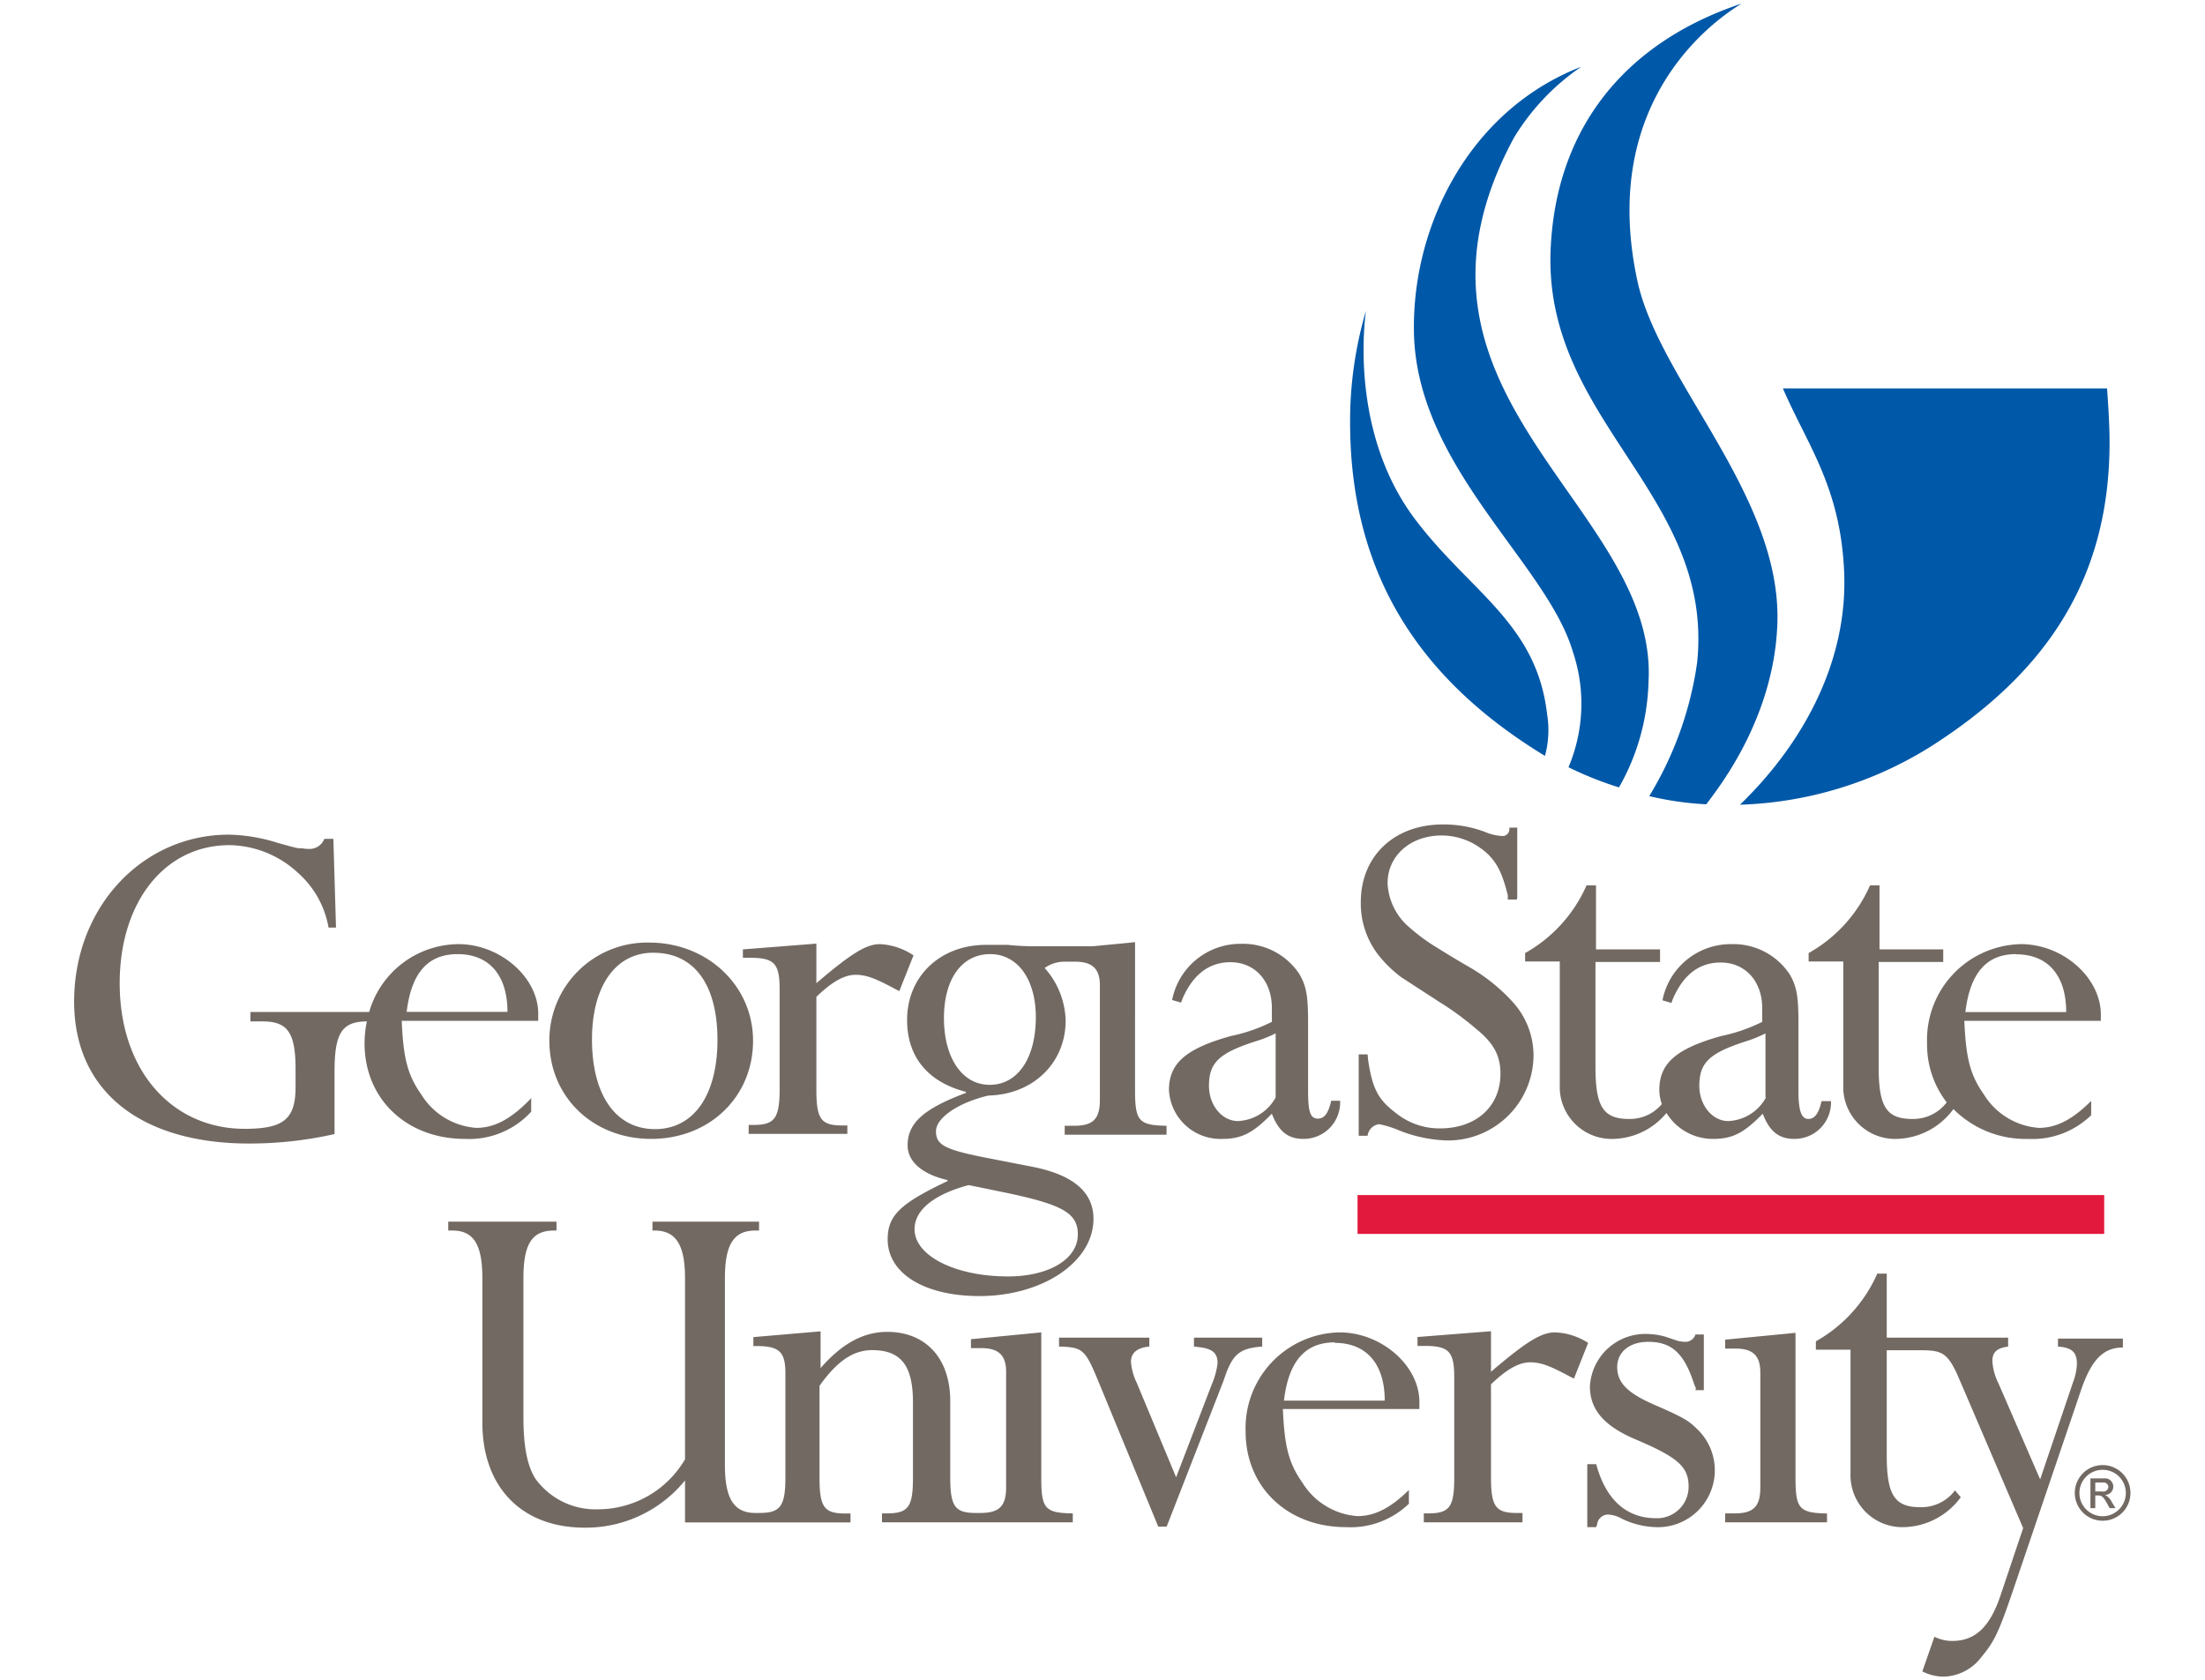 <svg id="institutions" xmlns="http://www.w3.org/2000/svg" width="210" height="160" viewBox="0 0 210 160"><defs><style>.cls-1{fill:#726963;}.cls-2{fill:#e2183d;}.cls-3{fill:#0058a8;}</style></defs><title>inst_gsu</title><path class="cls-1" d="M77.71,93.68c3.4-2.9,4.8-3.75,6.1-3.75A6.23,6.23,0,0,1,87,91l-1.35,3.4-0.4-.2c-1.85-1-2.75-1.35-3.75-1.35s-2.15.55-3.75,2.1v8.85c0,2.8.45,3.4,2.45,3.4h0.5V108h-9.4v-0.85h0.45c2,0,2.5-.6,2.5-3.4V94.23c0-2.45-.5-3-2.8-3h-0.7V90.43l7-.55v3.8Z"/><path class="cls-1" d="M144.45,85.68H143.6l0-.4c-0.55-2.25-1.15-3.4-2.4-4.35a6.36,6.36,0,0,0-3.9-1.35c-3,0-5.15,1.95-5.15,4.55a5.86,5.86,0,0,0,1.85,4,18.91,18.91,0,0,0,2.4,1.85c0.65,0.4,1.75,1.1,3.3,2a17.26,17.26,0,0,1,4.45,3.55,7.59,7.59,0,0,1,1.9,4.95,8.15,8.15,0,0,1-8.15,8.15,13.35,13.35,0,0,1-4.75-1,9.4,9.4,0,0,0-1.8-.55,1.25,1.25,0,0,0-1.1,1.1h-0.85v-7.75h0.85l0.05,0.55c0.4,2.7.95,3.75,2.6,5a6.59,6.59,0,0,0,4.25,1.5c3.45,0,5.75-2.1,5.75-5.2,0-1.75-.65-2.95-2.4-4.35a27.42,27.42,0,0,0-3.35-2.45c-1.85-1.2-3-1.95-3.7-2.4a12,12,0,0,1-2-1.9,8,8,0,0,1-1.85-5.25c0-4.4,3.2-7.4,7.8-7.4a11.07,11.07,0,0,1,4,.7,4.9,4.9,0,0,0,1.65.4,0.65,0.65,0,0,0,.7-0.6,1.14,1.14,0,0,0,0-.2h0.75v6.7Z"/><path class="cls-1" d="M127.63,104.88a3.47,3.47,0,0,1-3.5,3.6c-1.45,0-2.35-.7-3-2.4-1.75,1.8-2.85,2.4-4.7,2.4a4.91,4.91,0,0,1-5.1-4.65c0-2.55,1.6-3.95,5.9-5.15a15.73,15.73,0,0,0,3.9-1.35V96c0-2.55-1.6-4.35-3.95-4.35-2,0-3.55,1.15-4.55,3.45l-0.15.4-0.85-.25a6.62,6.62,0,0,1,6.55-5.35,6.43,6.43,0,0,1,5.55,2.85c0.65,1.1.85,2,.85,4.55v6.6c0,2,.2,2.65.95,2.65,0.6,0,1-.55,1.25-1.7h0.85Zm-6.14-6.45a12.58,12.58,0,0,1-2.05.8c-3.35,1.1-4.3,2-4.3,4.2,0,1.85,1.25,3.35,2.75,3.35a4.29,4.29,0,0,0,3.6-2.25v-6.1Z"/><path class="cls-1" d="M104.75,94.58v10.2c0,1.8-.65,2.45-2.45,2.45h-0.9v0.85h9.7v-0.85c-2.65-.05-3-0.45-3-3.4V89.74l-4,.39H98.49A23.07,23.07,0,0,1,96,90C95.19,90,94.49,90,93.89,90c-4.35,0-7.5,3-7.5,7.15,0,3.5,1.95,5.9,5.6,6.85v0.1c-4,1.5-5.55,2.85-5.55,5,0,1.55,1.4,2.75,3.8,3.3v0.1c-4.55,2.15-5.7,3.3-5.7,5.55,0,3.25,3.5,5.4,8.75,5.4,6,0,10.85-3.25,10.85-7.35,0-2.6-2-4.25-6-5l-4.1-.8c-4.1-.8-4.9-1.25-4.9-2.55s2.2-2.75,5-3.4c4.25-.1,7.35-3.1,7.35-7.15a7.8,7.8,0,0,0-2-5,3.27,3.27,0,0,1,1.91-.6h1c1.65,0,2.35.7,2.35,2.25v0.85Zm-12,18.4,3.4,0.7c5.1,1.1,6.5,1.9,6.5,3.9,0,2.35-2.75,4-6.65,4-5,0-8.9-1.95-8.9-4.5,0-1.8,1.8-3.3,5.15-4.2Zm1.5-9.65c-2.6,0-4.35-2.55-4.35-6.35s1.75-6.1,4.4-6.1,4.35,2.45,4.35,6C98.65,100.83,96.9,103.33,94.26,103.33Z"/><rect class="cls-2" x="129.29" y="113.83" width="71.11" height="3.7"/><path class="cls-1" d="M173.48,104.88c-0.25,1.15-.65,1.7-1.25,1.7s-0.95-.6-0.95-2.65v-6.6c0-2.55-.2-3.45-0.85-4.55a6.43,6.43,0,0,0-5.55-2.85,6.62,6.62,0,0,0-6.55,5.35l0.85,0.25,0.15-.4c1-2.3,2.5-3.45,4.55-3.45,2.35,0,3.95,1.8,3.95,4.35v1.3a15.72,15.72,0,0,1-3.9,1.35c-4.3,1.2-5.9,2.6-5.9,5.15a4.19,4.19,0,0,0,.24,1.33,3.94,3.94,0,0,1-3.12,1.42c-2.45,0-3.2-1.15-3.2-4.95v-10h6.15V90.43H152v-6.1h-0.9a13.73,13.73,0,0,1-5.85,6.45v0.8h3.3v11.8a4.94,4.94,0,0,0,5.1,5.1,6.74,6.74,0,0,0,5.06-2.47,5.18,5.18,0,0,0,4.47,2.47c1.85,0,2.95-.6,4.7-2.4,0.65,1.7,1.55,2.4,3,2.4a3.47,3.47,0,0,0,3.5-3.6h-0.85Zm-5.29-.35a4.29,4.29,0,0,1-3.6,2.25c-1.5,0-2.75-1.5-2.75-3.35,0-2.2.95-3.1,4.3-4.2a12.58,12.58,0,0,0,2-.8v6.1Z"/><path class="cls-1" d="M99.17,140.76V126.91l-6.7.65v0.85h1c1.65,0,2.35.7,2.35,2.25v11c0,1.8-.65,2.45-2.45,2.45H92.95c-2,0-2.45-.6-2.45-3.4v-7.25c0-4.1-2.35-6.6-6-6.6-2.25,0-4.3,1.1-6.35,3.45v-3.5l-6.4.55v0.85h0.5c2,0.05,2.55.6,2.55,2.6v9.9c0,2.8-.5,3.4-2.5,3.4H71.94c-2,0-2.9-1.3-2.9-4.55V121.76c0-3.25.85-4.55,2.9-4.55h0.35v-0.85H62.14v0.85h0.2c2,0,2.9,1.3,2.9,4.55V139A9.61,9.61,0,0,1,57,143.76a7.07,7.07,0,0,1-6-2.9c-0.8-1.25-1.15-3.15-1.15-5.85V121.76c0-3.25.8-4.55,2.9-4.55H53v-0.85H42.69v0.85h0.4c2,0,2.85,1.3,2.85,4.55v13.75c0,6.15,3.75,10,9.75,10a12.18,12.18,0,0,0,9.55-4.5v4H81v-0.85h-0.5c-2,0-2.45-.6-2.45-3.4V132c1.7-2.4,3.25-3.4,5-3.4,2.75,0,3.9,1.45,3.9,5v7.15c0,2.8-.45,3.4-2.5,3.4H84V145h18.17v-0.85C99.52,144.11,99.17,143.71,99.17,140.76Z"/><path class="cls-1" d="M120.21,128.26c-2,.15-2.7.65-3.4,2.45l-0.3.85-5.4,13.85h-0.8l-5.75-13.95c-1.2-2.9-1.45-3.15-3.7-3.2v-0.85h8.6v0.85c-1.15.1-1.75,0.6-1.75,1.45a5.59,5.59,0,0,0,.55,2l3.75,9,3.4-8.85a7.6,7.6,0,0,0,.55-2c0-1-.5-1.4-1.8-1.55-0.1,0-.25-0.05-0.45-0.05v-0.85h6.5v0.85Z"/><path class="cls-1" d="M161.52,132.26a2.47,2.47,0,0,0-.15-0.35c-0.95-3-2.15-4.1-4.4-4.1-1.75,0-2.95.95-2.95,2.4s0.9,2.45,3.55,3.6,3.25,1.5,4,2.25a5.42,5.42,0,0,1-3.9,9.4,7.94,7.94,0,0,1-3.2-.8,3,3,0,0,0-1.3-.4,1.06,1.06,0,0,0-1.05.85,2,2,0,0,1-.1.35h-0.85v-6h0.85c0.9,3.35,2.85,5.15,5.7,5.15a3,3,0,0,0,3.1-3c0-1.9-1-2.8-5.15-4.55-2.9-1.25-4.25-2.8-4.25-5a5.28,5.28,0,0,1,5.4-5,6.73,6.73,0,0,1,1.75.25l1.2,0.4a3.39,3.39,0,0,0,.7.1,1,1,0,0,0,1-.7h0.8v5.3h-0.8Z"/><path class="cls-1" d="M171,140.76c0,2.95.35,3.35,3,3.4V145h-9.7v-0.85h0.9c1.8,0,2.45-.65,2.45-2.45v-11c0-1.55-.7-2.25-2.35-2.25h-1v-0.85l6.7-.65v13.85Z"/><path class="cls-1" d="M196,127.41v0.85c1.35,0.1,1.8.55,1.8,1.65a5.37,5.37,0,0,1-.35,1.7l-3.15,9.3-3.95-9.1a5.6,5.6,0,0,1-.6-2.15c0-.85.4-1.25,1.5-1.4v-0.85H179.69v-6.1h-0.9a13.73,13.73,0,0,1-5.85,6.45v0.8h3.3v11.8a4.94,4.94,0,0,0,5.1,5.1,6.91,6.91,0,0,0,5.4-2.85l-0.55-.65a4,4,0,0,1-3.3,1.6c-2.45,0-3.2-1.15-3.2-4.95v-10h3.09c2,0,2.6.14,3.55,2.14l0.35,0.8,6,14-2.15,6.4c-1,3-2.4,4.35-4.6,4.35a3.81,3.81,0,0,1-1.7-.4l-1.15,3.3a4.5,4.5,0,0,0,2.05.5,4.66,4.66,0,0,0,3.6-1.9c1.25-1.5,1.65-2.4,3-6.35l6.45-19c1-2.95,2.15-4.1,4-4.1v-0.85H196Z"/><path class="cls-3" d="M130.09,29.61c-0.41,3.08-.89,12.51,4.72,19.9C140,56.37,146.33,59.36,147.34,68a9.39,9.39,0,0,1-.2,4c-11.79-7.17-18.56-17.15-18.56-31.8A37.21,37.21,0,0,1,130.09,29.61Z"/><path class="cls-3" d="M150.61,6.35a21.9,21.9,0,0,0-6.39,6.71C130.88,37.65,158,48.13,157,65a21.43,21.43,0,0,1-2.81,10,33.14,33.14,0,0,1-4.81-1.92A15.52,15.52,0,0,0,149.77,62c-2.52-8.41-14.89-17.54-15.11-30.38C134.48,21.59,139.86,10.53,150.61,6.35Z"/><path class="cls-3" d="M169.8,37h30.87c0.18,2.41.24,4,.24,5.14,0,13.21-6.23,22.1-17.08,29a36.34,36.34,0,0,1-18.12,5.51c5.83-5.63,10.39-13.56,9.91-22.45C175.21,46.28,172.13,42.39,169.8,37Z"/><path class="cls-3" d="M165.87,0.34c-2,1.23-13.68,8.79-9.95,26.31,2,9.59,13.83,20.58,13.35,32.83-0.34,8.81-5.4,15.32-6.77,17.13a29.88,29.88,0,0,1-5.43-.78,33.41,33.41,0,0,0,4.56-12.71c1.67-16.05-14.65-23-13.95-39.37C148.18,12.21,154.75,4.05,165.87.34Z"/><path class="cls-1" d="M199.12,104.9c-1.76,1.75-3.29,2.53-4.94,2.53a6.72,6.72,0,0,1-5.25-3.2c-1.3-1.85-1.7-3.45-1.85-7h13v-0.6c0-3.5-3.6-6.7-7.6-6.7a9.12,9.12,0,0,0-8.95,9.45,9,9,0,0,0,1.87,5.62,4,4,0,0,1-3.28,1.58c-2.45,0-3.2-1.15-3.2-4.95v-10h6.15V90.43H179v-6.1h-0.9a13.73,13.73,0,0,1-5.85,6.45v0.8h3.3v11.8a4.94,4.94,0,0,0,5.1,5.1,6.9,6.9,0,0,0,5.39-2.84,9.69,9.69,0,0,0,7.12,2.84,8,8,0,0,0,6-2.26V104.9Zm-7.09-14c3,0,4.75,2,4.75,5.5h-9.6C187.63,92.63,189.23,90.88,192,90.88Z"/><path class="cls-1" d="M50.63,104.56c-1.9,2-3.51,2.87-5.27,2.87a6.72,6.72,0,0,1-5.25-3.2c-1.3-1.85-1.7-3.45-1.85-7h13v-0.6c0.05-3.5-3.6-6.7-7.6-6.7a8.91,8.91,0,0,0-8.5,6.46H23.85v0.9H25c2.4,0,3.15,1.05,3.15,4.6v1.63c0,3.1-1.15,4-4.85,4-6.85,0-11.9-5.47-11.9-13.87,0-7.75,4.3-13.15,10.45-13.15a9.78,9.78,0,0,1,6.54,2.65,9,9,0,0,1,2.9,5.2H32l-0.25-8.45H30.89a1.51,1.51,0,0,1-1.6.95,1.38,1.38,0,0,1-.45-0.05A2.27,2.27,0,0,1,28,80.7c-0.25-.05-0.75-0.2-1.5-0.4a16.39,16.39,0,0,0-4.69-.8c-8.3,0-14.75,6.95-14.75,15.9,0,8.65,6.5,13.52,16.65,13.52a36.76,36.76,0,0,0,8.15-.9v-5.93c0-3.69.7-4.79,3.08-4.8a10.27,10.27,0,0,0-.22,2.09c0,5.3,4,9.1,9.55,9.1a8,8,0,0,0,6.32-2.59v-1.33ZM43.58,90.88c3,0,4.75,2,4.75,5.5h-9.6C39.18,92.63,40.78,90.88,43.58,90.88Z"/><path class="cls-1" d="M71.72,99.13c0,5.35-4.15,9.35-9.7,9.35s-9.7-4-9.7-9.35a9.31,9.31,0,0,1,9.5-9.35C67.37,89.78,71.72,93.88,71.72,99.13ZM56.38,99c0,5.35,2.3,8.55,6,8.55s5.95-3.25,5.95-8.5-2.2-8.3-6.1-8.3C58.63,90.73,56.38,93.93,56.38,99Z"/><path class="cls-1" d="M134.19,141.91c-1.75,1.73-3.27,2.5-4.91,2.5a6.72,6.72,0,0,1-5.25-3.2c-1.3-1.85-1.7-3.45-1.85-7h13v-0.6c0.05-3.5-3.6-6.7-7.6-6.7a9.12,9.12,0,0,0-8.95,9.45c0,5.3,4,9.1,9.55,9.1a8,8,0,0,0,6-2.23v-1.32Zm-7.06-14c3,0,4.75,2,4.75,5.5h-9.6C122.73,129.61,124.33,127.86,127.13,127.86Z"/><path class="cls-1" d="M142,130.66c3.4-2.9,4.8-3.75,6.1-3.75a6.23,6.23,0,0,1,3.15,1l-1.35,3.4-0.4-.2c-1.85-1-2.75-1.35-3.75-1.35s-2.15.55-3.75,2.1v8.85c0,2.8.45,3.4,2.45,3.4H145V145h-9.4v-0.85H136c2.05,0,2.5-.6,2.5-3.4v-9.55c0-2.45-.5-3-2.8-3H135v-0.85l7-.55v3.8Z"/><path class="cls-1" d="M200.25,144.85a2.65,2.65,0,1,1,2.65-2.65A2.64,2.64,0,0,1,200.25,144.85Zm0-4.85a2.21,2.21,0,1,0,2.21,2.2A2.2,2.2,0,0,0,200.25,140Zm-1.16.82h1.26a0.79,0.79,0,1,1,.13,1.57h0a1.52,1.52,0,0,1,.66.71l0.34,0.55h-0.56l-0.25-.45c-0.36-.64-0.5-0.76-0.85-0.76h-0.27v1.21h-0.46v-2.84Zm1.12,1.24a0.48,0.48,0,0,0,.59-0.43,0.45,0.45,0,0,0-.51-0.42h-0.74v0.85h0.66Z"/></svg>